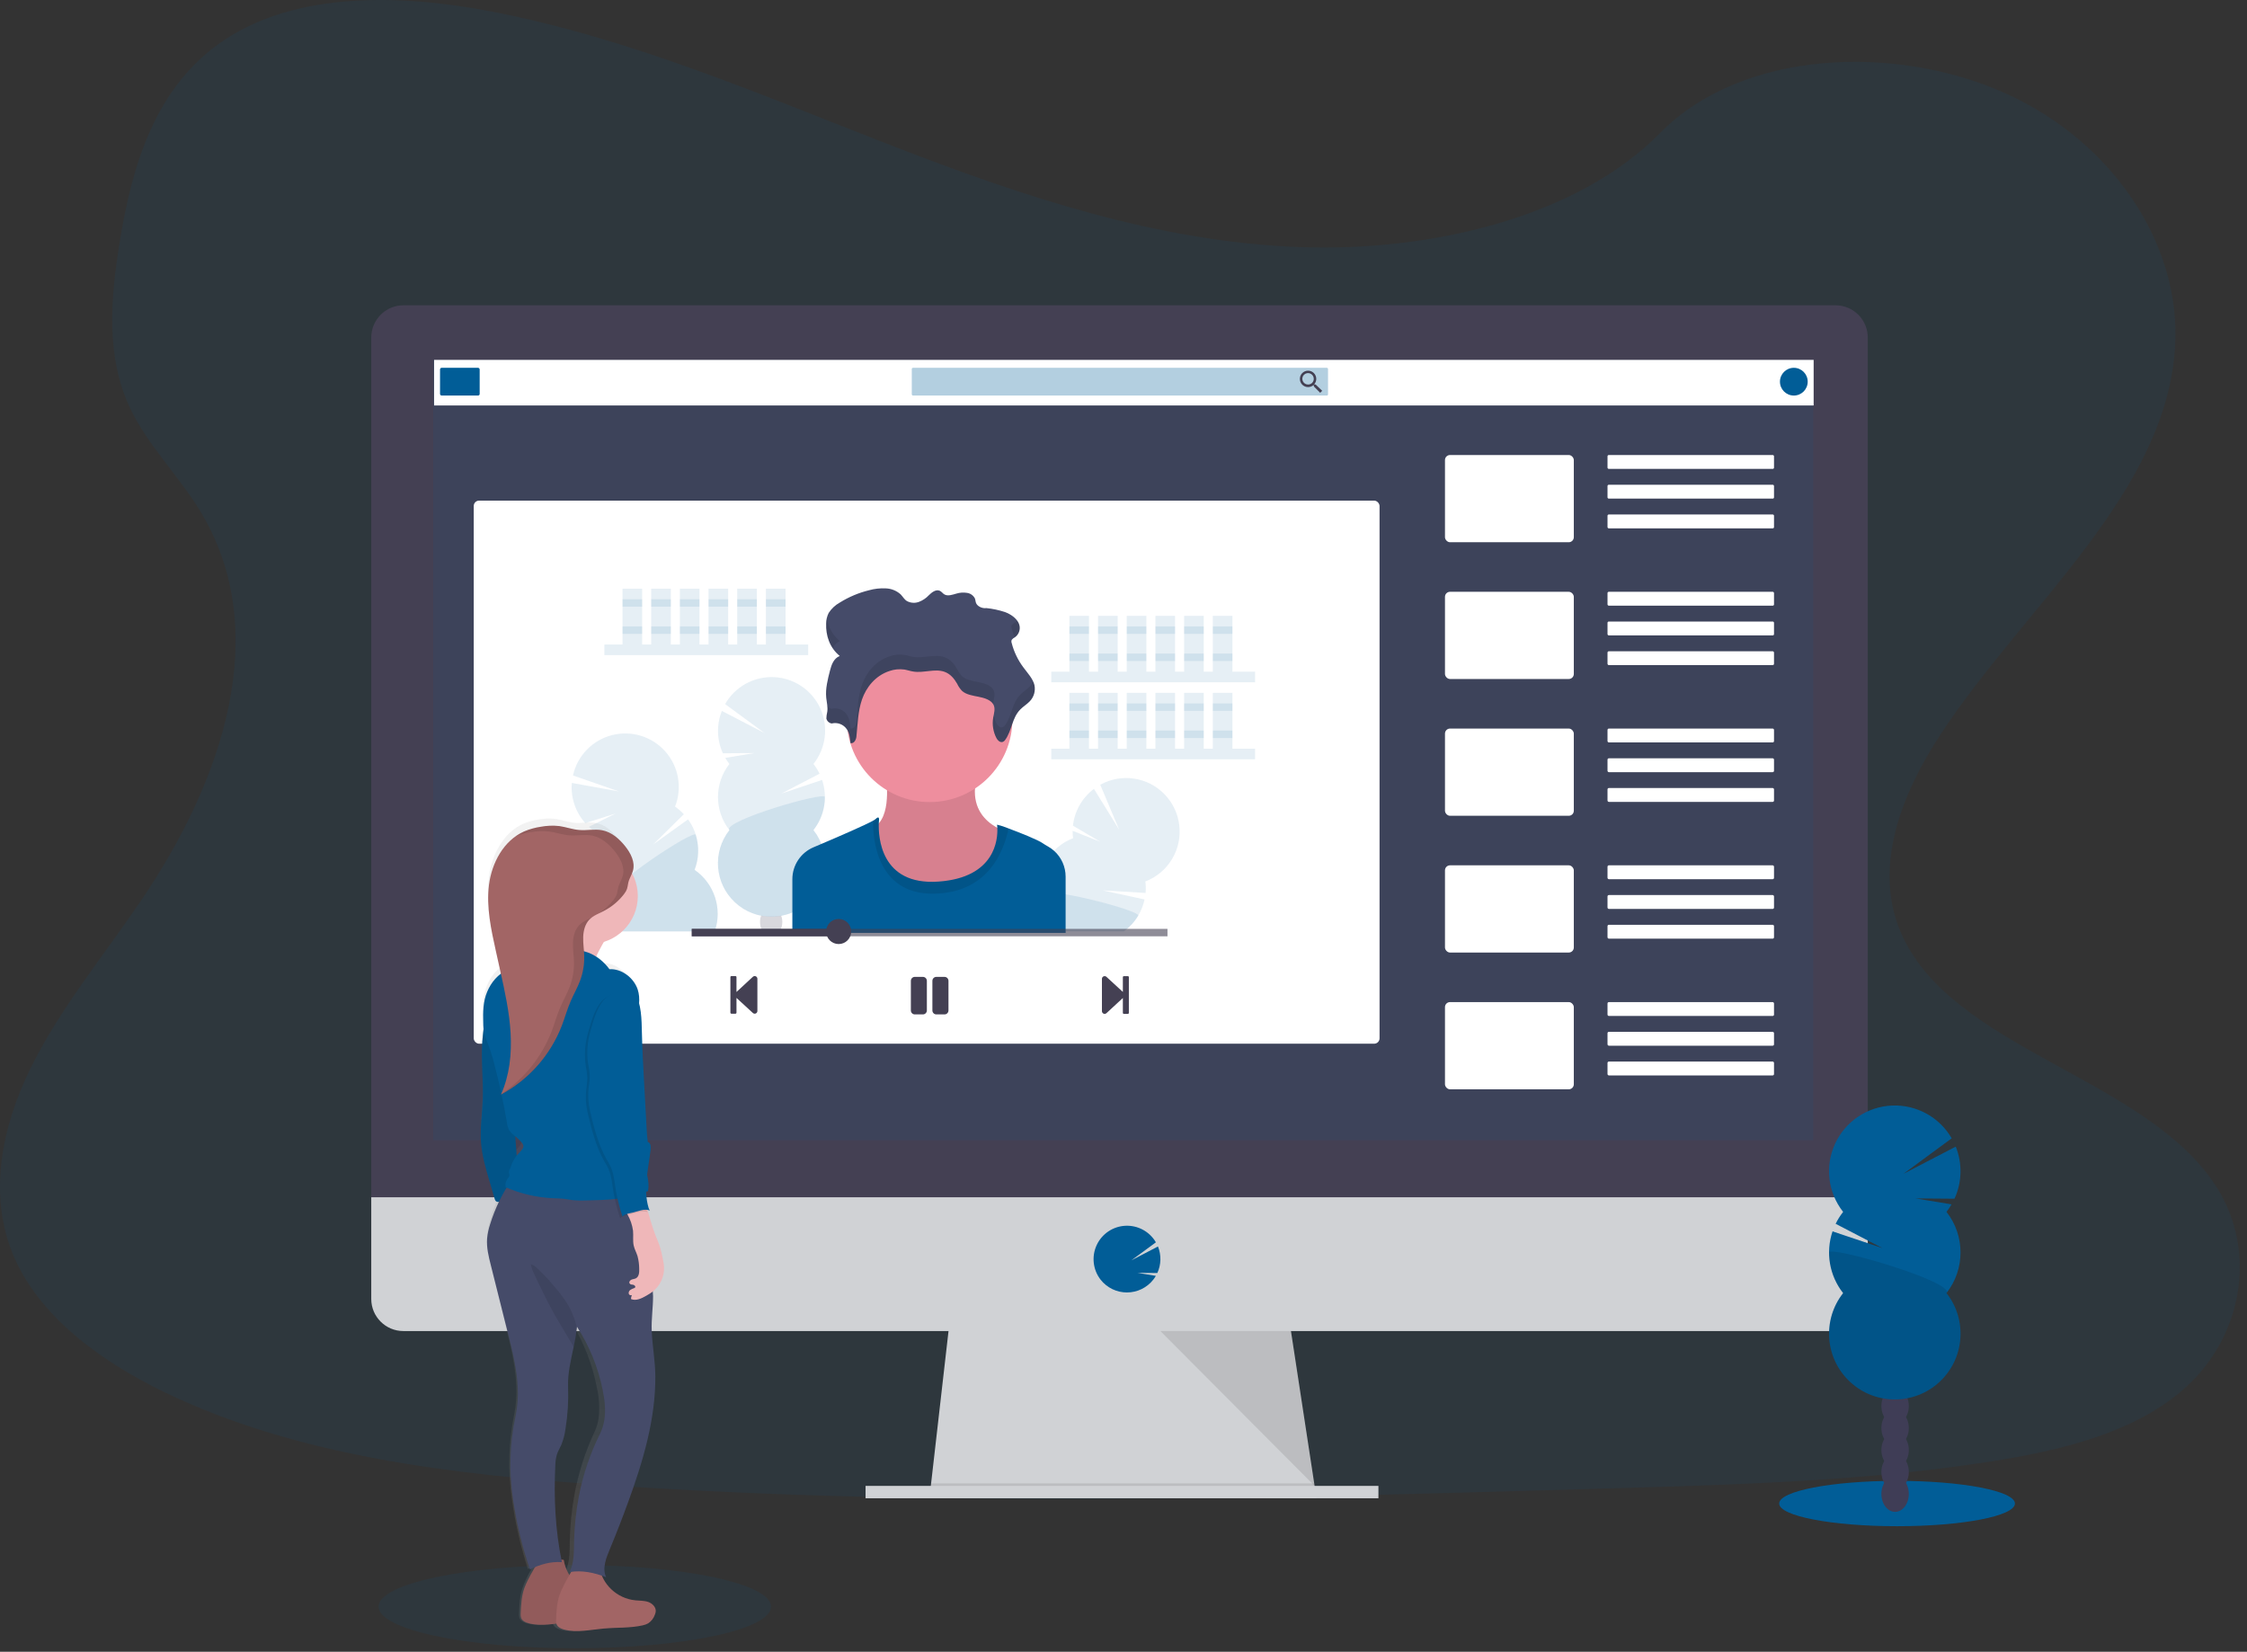 <svg xmlns="http://www.w3.org/2000/svg" width="302" height="222" viewBox="0 0 302 222">
    <rect x="0" y="0" width="302" height="222" fill="#333333" stroke="none"/>
    <defs>
        <linearGradient id="kddiqrtxca" x1="50.039%" x2="50.039%" y1="99.991%" y2=".008%">
            <stop offset="0%" stop-color="gray" stop-opacity=".25"/>
            <stop offset="54%" stop-color="gray" stop-opacity=".12"/>
            <stop offset="100%" stop-color="gray" stop-opacity=".1"/>
        </linearGradient>
    </defs>
    <g fill="none" fill-rule="evenodd">
        <g fill-rule="nonzero">
            <g transform="translate(-569 -278) translate(569 278)">
                <path fill="#015D97" d="M174.903 33.218c-19.298-.67-37.68-6.903-55.23-13.717C102.123 12.686 84.734 5.134 65.9 1.52 53.784-.802 39.928-1.124 30.167 5.365c-9.396 6.25-12.43 17.05-14.06 27.053-1.228 7.534-1.95 15.452 1.412 22.514 2.336 4.894 6.484 9.01 9.353 13.698 9.977 16.32 2.93 36.441-7.89 52.372-5.063 7.475-10.958 14.604-14.871 22.562-3.914 7.957-5.725 17.07-2.302 25.185 3.396 8.046 11.484 14.088 20.246 18.337 17.799 8.631 38.772 11.103 59.224 12.502 45.275 3.085 90.79 1.753 136.182.42 16.8-.497 33.67-1 50.198-3.598 9.175-1.441 18.648-3.73 25.308-9.258 8.458-7.017 10.555-18.898 4.886-27.705-9.505-14.756-35.791-18.422-42.435-34.26-3.658-8.716.098-18.427 5.413-26.512 11.402-17.345 30.514-32.56 31.52-52.385.693-13.616-8.495-27.253-22.7-33.695-14.891-6.753-35.537-5.903-46.524 5.275-11.306 11.511-31.185 15.939-48.224 15.348z" opacity=".1"/>
                <path fill="#D0D2D5" d="M176.939 201.37L124.99 200.704 125.142 199.372 127.654 177.394 173.275 177.394 176.632 199.372 176.888 201.037z"/>
                <path fill="#000" d="M176.888 201.037L150.964 201.037 124.99 200.704 125.142 199.372 176.632 199.372z" opacity=".1"/>
                <path fill="#D0D2D5" d="M116.332 199.705H185.263V201.37H116.332z"/>
                <path fill="#444053" d="M251.03 45.387c.006-1.15-.445-2.254-1.254-3.071-.81-.817-1.91-1.28-3.059-1.285H54.213c-1.15.005-2.251.467-3.06 1.284-.81.817-1.262 1.922-1.256 3.072V162.07H251.03V45.387z"/>
                <path fill="#D0D2D5" d="M49.897 160.912v13.666c0 2.384 1.932 4.316 4.316 4.316h192.504c2.382-.002 4.313-1.933 4.313-4.316v-13.666H49.897z"/>
                <path fill="#015D97" d="M58.222 48.357H243.704V153.253H58.222z" opacity=".1"/>
                <path fill="#015D97" d="M151.463 173.707c1.38 0 2.684-.631 3.537-1.716.128-.163.245-.335.35-.514l-2.468-.405 2.664.022c.52-1.126.55-2.416.086-3.565l-3.578 1.865 3.3-2.424c-.845-1.45-2.427-2.308-4.103-2.226-1.677.083-3.167 1.093-3.865 2.619-.699 1.526-.489 3.314.544 4.636.854 1.08 2.156 1.71 3.533 1.708z"/>
                <path fill="#000" d="M155.959 178.894L176.683 199.705 173.505 178.894z" opacity=".1"/>
                <rect width="121.745" height="72.994" x="63.67" y="67.282" fill="#FFF" rx=".725"/>
                <path fill="#FFF" d="M58.342 48.368H243.757V54.495H58.342z"/>
                <rect width="5.328" height="3.73" x="59.141" y="49.433" fill="#015D97" rx=".217"/>
                <rect width="55.944" height="3.73" x="122.545" y="49.433" fill="#015D97" opacity=".3" rx=".162"/>
                <path fill="#444053" d="M176.83 51.682h-.137l-.05-.043c.17-.203.265-.46.266-.724-.004-.609-.5-1.099-1.109-1.095-.608.003-1.099.499-1.097 1.107.003.608.498 1.1 1.106 1.099.265-.002.521-.096.725-.267l.05.043v.138l.853.853.266-.267-.874-.844zm-1.024 0c-.312.001-.593-.186-.713-.474s-.054-.62.166-.84c.22-.22.553-.287.84-.167.288.12.476.402.475.714.001.204-.08.4-.224.544-.144.144-.34.224-.544.223z"/>
                <circle cx="241.093" cy="51.298" r="1.865" fill="#015D97"/>
                <rect width="17.316" height="11.722" x="194.207" y="61.155" fill="#FFF" rx=".677"/>
                <rect width="22.378" height="1.865" x="216.052" y="61.155" fill="#FFF" rx=".17"/>
                <rect width="22.378" height="1.865" x="216.052" y="65.151" fill="#FFF" rx=".17"/>
                <rect width="22.378" height="1.865" x="216.052" y="69.147" fill="#FFF" rx=".17"/>
                <rect width="17.316" height="11.722" x="194.207" y="79.537" fill="#FFF" rx=".677"/>
                <rect width="22.378" height="1.865" x="216.052" y="79.537" fill="#FFF" rx=".17"/>
                <rect width="22.378" height="1.865" x="216.052" y="83.533" fill="#FFF" rx=".17"/>
                <rect width="22.378" height="1.865" x="216.052" y="87.529" fill="#FFF" rx=".184"/>
                <rect width="17.316" height="11.722" x="194.207" y="97.919" fill="#FFF" rx=".677"/>
                <rect width="22.378" height="1.865" x="216.052" y="97.919" fill="#FFF" rx=".184"/>
                <rect width="22.378" height="1.865" x="216.052" y="101.915" fill="#FFF" rx=".184"/>
                <rect width="22.378" height="1.865" x="216.052" y="105.911" fill="#FFF" rx=".184"/>
                <rect width="17.316" height="11.722" x="194.207" y="116.3" fill="#FFF" rx=".677"/>
                <rect width="22.378" height="1.865" x="216.052" y="116.3" fill="#FFF" rx=".184"/>
                <rect width="22.378" height="1.865" x="216.052" y="120.296" fill="#FFF" rx=".184"/>
                <rect width="22.378" height="1.865" x="216.052" y="124.292" fill="#FFF" rx=".184"/>
                <rect width="17.316" height="11.722" x="194.207" y="134.682" fill="#FFF" rx=".677"/>
                <rect width="22.378" height="1.865" x="216.052" y="134.682" fill="#FFF" rx=".184"/>
                <rect width="22.378" height="1.865" x="216.052" y="138.678" fill="#FFF" rx=".184"/>
                <rect width="22.378" height="1.865" x="216.052" y="142.674" fill="#FFF" rx=".184"/>
                <path fill="#015D97" d="M81.231 86.626H108.625V88.046H81.231zM83.666 79.119H86.303V86.626H83.666zM87.521 79.119H90.158V86.626H87.521zM91.376 79.119H94.013V86.626H91.376zM95.231 79.119H97.868V86.626H95.231zM99.085 79.119H101.722V86.626H99.085zM102.943 79.119H105.58V86.626H102.943z" opacity=".1"/>
                <path fill="#015D97" d="M83.666 80.538H86.303V81.538H83.666zM87.521 80.538H90.158V81.538H87.521zM91.376 80.538H94.013V81.538H91.376zM95.231 80.538H97.868V81.538H95.231zM99.085 80.538H101.722V81.538H99.085zM102.943 80.538H105.58V81.538H102.943zM83.666 84.191H86.303V85.191H83.666zM87.521 84.191H90.158V85.191H87.521zM91.376 84.191H94.013V85.191H91.376zM95.231 84.191H97.868V85.191H95.231zM99.085 84.191H101.722V85.191H99.085zM102.943 84.191H105.58V85.191H102.943zM141.291 90.278H168.685V91.698H141.291zM143.726 82.771H146.363V90.278H143.726zM147.581 82.771H150.218V90.278H147.581zM151.436 82.771H154.073V90.278H151.436zM155.293 82.771H157.93V90.278H155.293zM159.148 82.771H161.785V90.278H159.148zM163.003 82.771H165.64V90.278H163.003z" opacity=".1"/>
                <path fill="#015D97" d="M143.726 84.191H146.363V85.191H143.726zM147.581 84.191H150.218V85.191H147.581zM151.436 84.191H154.073V85.191H151.436zM155.293 84.191H157.93V85.191H155.293zM159.148 84.191H161.785V85.191H159.148zM163.003 84.191H165.64V85.191H163.003zM143.726 87.843H146.363V88.843H143.726zM147.581 87.843H150.218V88.843H147.581zM151.436 87.843H154.073V88.843H151.436zM155.293 87.843H157.93V88.843H155.293zM159.148 87.843H161.785V88.843H159.148zM163.003 87.843H165.64V88.843H163.003zM141.291 100.625H168.685V102.045H141.291zM143.726 93.118H146.363V100.625H143.726zM147.581 93.118H150.218V100.625H147.581zM151.436 93.118H154.073V100.625H151.436zM155.293 93.118H157.93V100.625H155.293zM159.148 93.118H161.785V100.625H159.148zM163.003 93.118H165.64V100.625H163.003z" opacity=".1"/>
                <path fill="#015D97" d="M143.726 94.538H146.363V95.538H143.726zM147.581 94.538H150.218V95.538H147.581zM151.436 94.538H154.073V95.538H151.436zM155.293 94.538H157.93V95.538H155.293zM159.148 94.538H161.785V95.538H159.148zM163.003 94.538H165.64V95.538H163.003zM143.726 98.19H146.363V99.19H143.726zM147.581 98.19H150.218V99.19H147.581zM151.436 98.19H154.073V99.19H151.436zM155.293 98.19H157.93V99.19H155.293zM159.148 98.19H161.785V99.19H159.148zM163.003 98.19H165.64V99.19H163.003zM98.036 102.682c-.205-.262-.391-.537-.56-.823l3.946-.648-4.263.032c-.826-1.799-.876-3.858-.138-5.695l5.714 2.962-5.277-3.879c1.338-2.348 3.88-3.748 6.58-3.623 2.7.124 5.103 1.752 6.22 4.214 1.116 2.461.758 5.34-.927 7.454.321.406.596.845.82 1.311l-5.12 2.664 5.459-1.83c.776 2.3.34 4.834-1.159 6.743 2.325 2.947 1.992 7.187-.765 9.735-2.756 2.549-7.009 2.549-9.765 0-2.757-2.548-3.09-6.788-.765-9.735-2.05-2.609-2.05-6.282 0-8.89v.008z" opacity=".1"/>
                <path fill="#015D97" d="M110.871 107.125c0 1.61-.542 3.174-1.54 4.439 2.325 2.947 1.992 7.187-.765 9.735-2.756 2.549-7.009 2.549-9.765 0-2.757-2.548-3.09-6.788-.765-9.735-.967-1.218 12.835-5.246 12.835-4.439z" opacity=".1"/>
                <path fill="#3F3D56" d="M104.834 125.118c.013.019.024.039.035.059h-2.44c.013-.019.021-.04.034-.059-.21-.365-.318-.78-.314-1.201-.001-.29.048-.576.146-.848.136.022.304.046.499.067.566.057 1.136.057 1.702 0 .163-.016.331-.037.503-.064v.013c.097.268.146.55.144.834.006.42-.101.834-.309 1.2z" opacity=".2"/>
                <path fill="#015D97" d="M96.064 125.177H82.478c-.03-.078-.056-.16-.08-.24-.479-1.54-.423-3.195.157-4.7-2.73-1.887-3.814-5.397-2.624-8.495-.273-.188-.532-.395-.775-.62l3.575-1.783-4.065 1.29c-1.321-1.475-1.977-3.428-1.812-5.4l6.343 1.145-6.186-2.15c.582-2.643 2.598-4.735 5.217-5.415 2.62-.68 5.399.167 7.193 2.193 1.794 2.026 2.3 4.887 1.307 7.405.43.298.825.642 1.18 1.025l-4.107 4.052 4.675-3.362c1.423 1.97 1.756 4.525.884 6.794 2.652 1.836 3.757 5.212 2.704 8.26z" opacity=".1"/>
                <path fill="#015D97" d="M96.064 125.177H82.478c-.03-.078-.056-.16-.08-.24-.479-1.54-.423-3.195.157-4.7-1.279-.884 10.717-8.81 10.955-8.037.478 1.54.423 3.197-.158 4.702 2.66 1.836 3.77 5.22 2.712 8.275zM157.536 115.442c-.825 1.385-2.093 2.451-3.599 3.027.065.512.075 1.03.03 1.545l-5.757-.346 5.624 1.22c-.166.766-.456 1.5-.858 2.173-.49.825-1.143 1.54-1.918 2.105h-7.838v.205h-7.992c.016-.07.032-.136.05-.205.592-2.236 2.223-4.051 4.383-4.878-.42-3.291 1.464-6.443 4.563-7.63-.042-.329-.061-.661-.058-.993l3.716 1.468-3.676-2.16c.219-1.969 1.24-3.76 2.821-4.95l3.386 5.482-2.539-6.037c2.843-1.573 6.388-1.045 8.649 1.29 2.26 2.333 2.676 5.893 1.013 8.684z" opacity=".1"/>
                <path fill="#015D97" d="M152.976 123.072c-.49.824-1.143 1.54-1.918 2.105h-7.838v.205h-7.992c.016-.07.032-.136.05-.205.592-2.236 2.223-4.051 4.383-4.878-.067-.533 1.481-.453 3.546-.107 4.046.68 10.043 2.422 9.769 2.88z" opacity=".1"/>
                <path fill="#EE8E9E" d="M119.004 103.889s.986 5.328-1.215 7.067c-2.2 1.74 1.865 12.167 8.573 10.95 6.708-1.218 9.441-9.964 9.441-9.964s-6.718-1.39-4.227-8.458l-12.572.405z"/>
                <path fill="#000" d="M119.004 103.889s.986 5.328-1.215 7.067c-2.2 1.74 1.865 12.167 8.573 10.95 6.708-1.218 9.441-9.964 9.441-9.964s-6.718-1.39-4.227-8.458l-12.572.405z" opacity=".1"/>
                <circle cx="124.942" cy="96.677" r="11.122" fill="#EE8E9E"/>
                <path fill="#015D97" d="M143.22 117.821v7.56h-36.726v-7.216c0-1.87 1.12-3.56 2.842-4.289l1.053-.448c2.664-1.134 5.9-2.544 6.958-3.13.116-.058.225-.128.325-.21.578-.578.464.173.464.173s-.016.144-.027.392c-.064 1.702.181 8.391 8.021 7.834 7.649-.532 7.992-5.706 7.915-7.227-.004-.14-.016-.281-.034-.421.529.126 1.046.295 1.547.506 1.599.592 3.96 1.54 4.59 1.988.198.138.437.282.698.428.297.166.574.363.826.59.986.884 1.548 2.146 1.548 3.47z"/>
                <path fill="#000" d="M135.558 111.345c-.647 3-2.68 8.618-10.006 8.765-7.805.154-8.258-7.609-8.207-9.812.117-.056.227-.127.327-.21.58-.578.464.173.464.173s-.983 8.863 7.992 8.226c8.975-.636 7.872-7.645 7.872-7.645 0-.043.669.189 1.558.503z" opacity=".1"/>
                <path fill="#454B69" d="M111.777 97.234c.755-.189 1.55.101 2.006.732.405.568.466 1.253.517 1.908.482.101.753-.445.799-.858.178-1.68.192-3.394.756-5.019.565-1.625 1.799-3.197 3.693-3.817.647-.225 1.338-.29 2.016-.192.403.066.78.208 1.18.266 1.386.23 2.89-.426 4.188.03.815.287 1.332.95 1.713 1.614.166.358.391.685.666.967.552.495 1.415.623 2.206.778.791.154 1.654.423 1.993 1.033.303.552.08 1.189-.022 1.785-.156.946.002 1.916.45 2.763.147.266.446.589.8.5.159-.053.293-.162.378-.306.909-1.273.885-2.93 2.025-4.078.38-.384.874-.682 1.244-1.066.57-.577.811-1.401.645-2.195-.206-.88-.909-1.598-1.476-2.371-.737-.979-1.274-2.093-1.58-3.28-.053-.137-.053-.29 0-.428.108-.14.246-.253.405-.33.639-.429.86-1.265.517-1.953-.323-.658-1.031-1.16-1.83-1.458-.811-.266-1.648-.445-2.497-.532-.56.08-1.214-.237-1.388-.685-.077-.2-.077-.416-.154-.615-.213-.408-.61-.686-1.066-.746-.476-.077-.964-.043-1.425.1-.533.15-1.138.374-1.598.113-.243-.136-.376-.384-.637-.496-.533-.223-1.082.23-1.463.602-.367.392-.817.695-1.318.887-.535.204-1.133.164-1.636-.109-.365-.232-.549-.604-.84-.9-.548-.49-1.25-.772-1.984-.8-.755-.04-1.512.043-2.24.246-1.391.339-2.72.896-3.935 1.651-.612.337-1.13.819-1.51 1.404-.225.45-.341.945-.339 1.447-.058 1.574.464 3.231 1.825 4.334-.831.347-1.11 1.196-1.305 1.95-.312 1.204-.624 2.427-.507 3.653.059.634.232 1.268.139 1.9-.075.296-.116.601-.123.908.08.345.362.607.712.663z"/>
                <g fill="#000" opacity=".1">
                    <path d="M28.033 8.733c-.12.26-.281.5-.48.708-.37.39-.862.69-1.243 1.066-1.14 1.14-1.116 2.808-2.025 4.081-.085.144-.22.252-.378.304-.346.09-.645-.224-.8-.501-.175-.337-.309-.695-.396-1.066l-.054.267c-.156.945.002 1.916.45 2.762.147.267.446.59.8.501.159-.053.293-.162.378-.306.909-1.274.885-2.93 2.025-4.079.38-.383.874-.682 1.244-1.065.57-.578.811-1.402.645-2.196-.041-.163-.097-.323-.166-.476zM25.55.847c-.159.077-.297.19-.404.33-.054.138-.054.29 0 .427.105.414.24.82.402 1.215.639-.429.86-1.265.517-1.953-.052-.11-.115-.214-.187-.312-.094.113-.205.212-.327.293zM2.054 3.317C1.11 2.539.488 1.439.309.229.261.468.234.71.229.954c-.061 1.163.246 2.316.877 3.295.19-.417.528-.749.948-.932zM22.665 11.647c.102-.6.325-1.236.022-1.785-.339-.613-1.202-.879-1.993-1.033-.791-.155-1.654-.286-2.206-.778-.275-.283-.5-.61-.666-.967-.375-.664-.898-1.332-1.713-1.615-1.297-.455-2.802.197-4.188-.03-.4-.066-.777-.204-1.18-.265-.678-.1-1.37-.034-2.016.191C6.83 5.99 5.597 7.56 5.032 9.183c-.564 1.622-.578 3.335-.756 5.019-.046.41-.317.959-.8.858-.05-.658-.111-1.332-.516-1.91-.457-.63-1.251-.92-2.006-.73-.224-.05-.423-.178-.562-.36.029.244.029.491 0 .735-.075.298-.116.602-.123.909.07.348.346.62.695.684.756-.189 1.55.102 2.006.733.405.567.467 1.252.517 1.907.482.102.754-.445.8-.857.178-1.681.191-3.394.756-5.02.565-1.624 1.798-3.196 3.692-3.817.648-.224 1.34-.29 2.017-.192.402.067.78.208 1.18.267 1.385.229 2.89-.427 4.188.029.815.288 1.332.951 1.713 1.614.166.358.39.685.666.967.551.496 1.415.624 2.206.778.79.155 1.598.405 1.952.97-.013-.04 0-.08.008-.12zM.381 10.819c.044-.497.014-.997-.088-1.484-.078.514-.095 1.037-.05 1.555 0 .134.029.267.047.397.03-.157.07-.311.091-.468z" transform="translate(110.823 82.85)"/>
                </g>
                <path fill="#444053" d="M98.166 136.131v-4.808c0-.075.061-.136.136-.136h.546c.075 0 .136.06.136.136v2l2.217-2.054c.106-.088.253-.109.38-.052.126.057.21.18.214.319v4.355c-.005.139-.088.262-.214.32-.127.056-.274.035-.38-.053l-2.217-2.04v1.99c0 .074-.06.135-.136.135h-.546c-.066.001-.124-.046-.136-.112zM151.72 131.323v4.808c0 .037-.014.072-.04.097-.026.026-.061.04-.098.039h-.532c-.075 0-.136-.06-.136-.136v-2l-2.217 2.05c-.107.089-.254.109-.38.052-.127-.056-.21-.18-.216-.318v-4.371c.005-.139.089-.262.215-.318.127-.057.274-.037.381.051l2.217 2.04v-1.986c0-.075.06-.136.136-.136h.532c.073-.002.135.055.139.128zM124.04 136.339h-1.085c-.294 0-.533-.239-.533-.533v-3.98c0-.294.239-.533.533-.533h1.084c.294 0 .533.239.533.533v3.98c0 .294-.239.533-.533.533zm3.436-.533v-3.98c0-.294-.239-.533-.533-.533h-1.095c-.294 0-.533.239-.533.533v3.98c0 .294.239.533.533.533h1.084c.143.003.282-.052.384-.152.102-.1.16-.238.16-.38z"/>
                <path fill="#444053" d="M92.974 124.841H156.91V125.841H92.974z" opacity=".6"/>
                <circle cx="112.717" cy="125.195" r="1.686" fill="#444053"/>
                <path fill="#444053" d="M92.974 124.841H112.717V125.841H92.974z"/>
                <ellipse cx="254.967" cy="202.076" fill="#015D97" rx="15.843" ry="3.048"/>
                <ellipse cx="254.704" cy="200.781" fill="#3F3D56" rx="1.843" ry="2.414"/>
                <ellipse cx="254.704" cy="197.83" fill="#3F3D56" rx="1.843" ry="2.414"/>
                <ellipse cx="254.704" cy="194.881" fill="#3F3D56" rx="1.843" ry="2.414"/>
                <ellipse cx="254.704" cy="191.929" fill="#3F3D56" rx="1.843" ry="2.414"/>
                <ellipse cx="254.704" cy="188.977" fill="#3F3D56" rx="1.843" ry="2.414"/>
                <ellipse cx="254.704" cy="186.025" fill="#3F3D56" rx="1.843" ry="2.414"/>
                <ellipse cx="254.704" cy="183.074" fill="#3F3D56" rx="1.843" ry="2.414"/>
                <path fill="#015D97" d="M261.606 162.88c.252-.321.481-.66.688-1.012l-4.849-.799 5.243.04c1.014-2.212 1.075-4.743.168-7.001l-7.028 3.65 6.484-4.766c-1.656-2.863-4.772-4.562-8.075-4.402-3.303.16-6.241 2.15-7.614 5.159-1.372 3.009-.95 6.532 1.096 9.132-.391.496-.729 1.031-1.007 1.598l6.292 3.269-6.708-2.251c-.957 2.828-.422 5.948 1.423 8.295-2.847 3.622-2.433 8.824.951 11.95 3.385 3.125 8.603 3.125 11.987 0 3.385-3.126 3.799-8.328.952-11.95 2.518-3.205 2.518-7.717 0-10.922l-.003.01z"/>
                <path fill="#000" d="M245.83 168.342c-.004 1.981.662 3.905 1.889 5.461-2.847 3.622-2.433 8.823.951 11.949 3.385 3.125 8.603 3.125 11.987 0 3.385-3.126 3.799-8.327.952-11.949 1.183-1.5-15.78-6.452-15.78-5.461z" opacity=".1"/>
                <ellipse cx="77.256" cy="215.934" fill="#015D97" opacity=".1" rx="26.374" ry="5.594"/>
                <path fill="url(#kddiqrtxca)" d="M86.088 215.284c-.533-.194-1.103-.162-1.66-.223-1.156-.134-2.233-.656-3.053-1.482-.528-.533-.943-1.167-1.22-1.864.176.063.352.13.533.202-.533-1.244.026-2.64.516-3.897.832-2.132 1.618-4.274 2.358-6.429 1.865-5.458 3.463-11.135 3.429-16.943 0-2.1-.387-4.084-.461-6.18-.056-1.556.184-3.11.173-4.668 0-.218 0-.434-.016-.652.966-.846 1.485-2.092 1.404-3.373-.027-.33-.074-.657-.141-.98-.095-.563-.22-1.12-.373-1.668-.176-.578-.416-1.132-.62-1.697-.398-1.095-.667-2.235-1.005-3.349.125.013.247.046.362.099-.085-.1-.144-.22-.17-.35-.2-.708-.307-1.44-.32-2.176l.226-.1c.102-.72.065-1.451-.109-2.156.128-1.143.328-2.294.45-3.431.046-.427.027-.962-.365-1.066-.08-.61-.112-1.228-.144-1.843l-.333-6.44c-.111-2.155-.223-4.307-.266-6.465-.03-1.37-.045-2.786-.37-4.097.056-.628-.008-1.261-.19-1.865-.495-1.569-2.035-2.813-3.596-2.725-.465-.666-1.041-1.248-1.702-1.721.312-.698.685-1.417.99-1.982 2.5-.813 4.327-3.277 4.327-6.207.004-1.073-.247-2.131-.732-3.088.046-.118.085-.238.117-.36.134-.575.092-1.177-.12-1.729-.075-.211-.164-.418-.266-.618-.07-.133-.144-.266-.221-.394l-.136-.205c-.083-.125-.168-.245-.267-.362-.189-.254-.392-.498-.607-.73-.265-.287-.558-.548-.874-.778-.428-.319-.918-.544-1.439-.663-.3-.06-.607-.088-.913-.083-.184 0-.37 0-.554.016-.373.021-.744.048-1.114.045-.122 0-.248 0-.37-.018-.652-.087-1.297-.222-1.929-.403l-.32-.066c-.109-.022-.215-.04-.325-.054-.292-.039-.587-.056-.881-.053h-.296c-.296.014-.59.045-.882.09l-.293.046c-.74.116-1.461.33-2.145.637-.087.04-.178.085-.266.133l-.053.03c-.072.037-.144.076-.213.12l-.04.023-.227.144-.018.013c-2.116 1.423-3.365 4.119-3.682 6.793-.354 3.003.266 6.03.887 8.984l.56 2.664c.023.12.05.237.074.357-.787.645-1.392 1.484-1.755 2.434-.533 1.332-.547 2.774-.504 4.218 0 .293.016.586.045.879-.066.554-.125 1.11-.162 1.67-.168 2.584.146 5.182.064 7.771-.064 1.995-.365 3.996-.219 5.978.128 1.758.6 3.463 1.066 5.16l.671 2.42c.022.124.08.24.168.332.11.074.245.102.376.077-.437.992-.802 2.014-1.093 3.059-.2.64-.332 1.298-.394 1.966-.088 1.22.195 2.432.477 3.617.426 1.776.85 3.56 1.273 5.35.299 1.252.596 2.503.893 3.753.586 2.467 1.175 4.95 1.284 7.489.06 1.275-.029 2.553-.266 3.807-.77 3.755-.88 7.616-.33 11.41.444 3.2 1.165 6.357 2.154 9.433.216-.114.435-.221.658-.32l-.093.174c-.307.532-.591 1.078-.852 1.638-.176.363-.328.738-.456 1.121-.34 1.066-.394 2.2-.442 3.322-.025.216-.005.434.056.643.146.402.567.607.959.719 1.15.327 2.347.21 3.543.056.006.026.014.052.024.077.147.402.565.607.959.72 1.646.468 3.383.026 5.08-.134s3.365-.043 4.998-.434c.243-.052.477-.142.693-.267.42-.293.728-.72.873-1.212.052-.127.086-.26.102-.397.066-.583-.432-1.097-.96-1.292zm-5.635-24.671c-.092.624-.271 1.232-.533 1.806-1.281 2.725-2.2 5.606-2.733 8.57-.35 1.958-.552 3.94-.605 5.928-.026 1.465.03 3-.58 4.315l.22-.034c-.068.128-.135.266-.199.367l-.032.059c-.369-.628-.616-1.32-.727-2.04 0-.025-.12-.043-.304-.054-.753-4.208-1.014-8.49-.778-12.758.004-.518.075-1.033.213-1.532.136-.429.365-.82.533-1.236.266-.698.445-1.426.533-2.168.29-1.897.402-3.816.336-5.733-.064-1.81.354-3.607.71-5.408.171-.855.329-1.713.414-2.571l.016-.173c1.585 2.615 2.692 5.49 3.271 8.493.322 1.365.405 2.775.245 4.169zm-11.402-38.5l.086.074c.257.227.494.475.708.743.107.117.183.258.224.41.08.39-.243.72-.506 1.005-.115.124-.222.253-.323.389-.056-.874-.117-1.748-.18-2.621h-.009z"/>
                <path fill="#015D97" d="M65.364 135.415l-.293 2.261c-.098.768-.197 1.532-.25 2.302-.179 2.563.152 5.136.066 7.704-.069 1.977-.383 3.951-.231 5.925.135 1.742.631 3.437 1.127 5.115l.703 2.398c.024.125.085.24.176.33.135.08.296.106.45.072l3.122-.283c-.2-.916-.42-1.864-.533-2.805-.085-.735-.136-1.476-.189-2.216-.165-2.307-.354-4.614-.533-6.927l-.333-4.049c-.14-1.758-.287-3.524-.73-5.232-.443-1.725-1.322-3.307-2.552-4.595z"/>
                <path fill="#000" d="M65.364 135.415l-.293 2.261c-.098.768-.197 1.532-.25 2.302-.179 2.563.152 5.136.066 7.704-.069 1.977-.383 3.951-.231 5.925.135 1.742.631 3.437 1.127 5.115l.703 2.398c.024.125.085.24.176.33.135.08.296.106.45.072l3.122-.283c-.2-.916-.42-1.864-.533-2.805-.085-.735-.136-1.476-.189-2.216-.165-2.307-.354-4.614-.533-6.927l-.333-4.049c-.14-1.758-.287-3.524-.73-5.232-.443-1.725-1.322-3.307-2.552-4.595z" opacity=".1"/>
                <path fill="#A26565" d="M70.927 212.41c-.184.36-.344.732-.48 1.113-.357 1.053-.41 2.182-.463 3.293-.024.214-.004.43.058.637.155.4.597.602 1.01.711 1.729.466 3.551.03 5.328-.13 1.777-.16 3.532-.043 5.248-.43.253-.048.498-.133.727-.252.435-.283.76-.706.92-1.2.051-.126.086-.258.103-.393.056-.587-.453-1.093-1.007-1.285-.554-.191-1.159-.162-1.742-.22-2.47-.253-4.463-2.134-4.86-4.585-.02-.128-2.887-.051-3.196.114-.352.195-.565.677-.764 1.004-.315.528-.609 1.069-.882 1.623z"/>
                <path fill="#000" d="M70.927 212.41c-.184.36-.344.732-.48 1.113-.357 1.053-.41 2.182-.463 3.293-.024.214-.004.43.058.637.155.4.597.602 1.01.711 1.729.466 3.551.03 5.328-.13 1.777-.16 3.532-.043 5.248-.43.253-.048.498-.133.727-.252.435-.283.76-.706.92-1.2.051-.126.086-.258.103-.393.056-.587-.453-1.093-1.007-1.285-.554-.191-1.159-.162-1.742-.22-2.47-.253-4.463-2.134-4.86-4.585-.02-.128-2.887-.051-3.196.114-.352.195-.565.677-.764 1.004-.315.528-.609 1.069-.882 1.623z" opacity=".1"/>
                <path fill="#A26565" d="M75.682 213.257c-.184.36-.345.73-.48 1.11-.36 1.067-.412 2.183-.463 3.294-.025.214-.005.43.059.636.151.4.594.602 1.007.714 1.728.464 3.553.027 5.328-.133 1.774-.16 3.535-.043 5.248-.429.254-.051.5-.141.727-.266.435-.282.76-.706.919-1.199.052-.126.087-.259.104-.394.056-.584-.453-1.093-1.007-1.284-.554-.192-1.159-.16-1.742-.221-2.47-.254-4.462-2.132-4.86-4.583-.02-.127-2.887-.053-3.196.112-.355.195-.568.677-.768 1.005-.303.54-.602 1.084-.876 1.638z"/>
                <path fill="#454B69" d="M88.078 184.957c.037 5.757-1.636 11.384-3.6 16.783-.777 2.142-1.602 4.266-2.474 6.37-.517 1.247-1.1 2.632-.546 3.863-1.599-.607-3.224-.964-4.905-.685.64-1.305.578-2.824.608-4.262.054-1.972.264-3.936.628-5.874.564-2.95 1.532-5.81 2.875-8.496.271-.566.459-1.17.556-1.79.219-1.37.048-2.776-.237-4.132-.613-2.995-1.778-5.85-3.436-8.418l-.016.17c-.1.857-.244 1.708-.432 2.55-.375 1.782-.815 3.567-.748 5.36.07 1.9-.049 3.804-.352 5.682-.098.738-.29 1.46-.573 2.147-.184.413-.423.8-.567 1.228-.144.494-.22 1.005-.224 1.519-.213 4.334 0 8.735.884 12.984-1.483-.117-2.967.312-4.294.978-1.037-3.042-1.795-6.171-2.264-9.35-.578-3.76-.461-7.595.346-11.312.251-1.24.345-2.506.28-3.77-.115-2.517-.733-4.979-1.348-7.424l-.938-3.73c-.444-1.776-.888-3.544-1.332-5.304-.296-1.175-.594-2.376-.5-3.586.064-.663.204-1.317.415-1.95.665-2.15 1.66-4.185 2.949-6.031 5.133.288 10.328-.192 15.451-.586.248-.05.506-.006.725.122.174.178.278.413.293.661l1.926 10.922c.312 1.519.494 3.06.546 4.61 0 1.544-.24 3.084-.181 4.627.08 2.078.474 4.044.485 6.124z"/>
                <path fill="#000" d="M77.536 178.486c-.1.857-.243 1.708-.431 2.55-1.117-1.932-2.32-3.815-3.35-5.794-.265-.51-.516-1.026-.769-1.543l-.76-1.545c-.14-.29-.282-.58-.41-.877-.208-.424-.368-.871-.476-1.332.373-.069 1.294.938 1.571 1.202.566.56 1.1 1.15 1.599 1.769.607.688 1.164 1.418 1.667 2.184.645 1.042 1.105 2.188 1.36 3.386z" opacity=".1"/>
                <path fill="#EFB7B9" d="M81.812 125.496s-2.85 4.543-2.323 5.494c.527.95-8.978-.845-8.978-.845s5.176-4.542 4.646-6.444c-.53-1.902 6.655 1.795 6.655 1.795z"/>
                <circle cx="79.278" cy="120.427" r="6.444" fill="#EFB7B9"/>
                <path fill="#015D97" d="M81.908 130.26c-.69-.958-1.626-1.71-2.71-2.18-.624-.223-1.269-.382-1.926-.474l-2.57-.453c-.63-.111-1.303-.215-1.89.043-.295.152-.565.35-.798.589-.893.828-1.759 1.737-2.88 2.216-.307.13-.626.227-.933.357-1.254.533-2.192 1.668-2.722 2.93-.56 1.317-.576 2.747-.533 4.178 0 .494.048.986.147 1.47.128.461.29.912.487 1.348.354.934.651 1.889.89 2.859.666 2.548 1.22 5.124 1.662 7.725.038.373.147.735.323 1.066.248.331.548.62.89.855.27.222.519.47.743.738.111.11.194.245.242.394.083.384-.266.714-.533.994-.573.585-.988 1.307-1.204 2.097-.134.162-.202.368-.192.578.056.146.077.303.062.458-.053.141-.136.27-.243.376-.249.324-.346.74-.266 1.14 1.997.867 4.134 1.367 6.308 1.476.533.026 1.066.026 1.598.09.379.048.752.125 1.13.17.549.052 1.1.067 1.652.043 2.869-.058 5.82-.13 8.455-1.268.248-1.35-.287-2.728-.623-4.06-.533-2.13-.666-4.313-1.066-6.463-.266-1.467-.666-2.914-.892-4.393-.227-1.478-.267-3.01.128-4.448.36-1.274.469-2.574.842-3.845.373-1.27.634-2.648.213-3.905-.533-1.556-2.15-2.79-3.791-2.701z"/>
                <path fill="#A26565" d="M85.073 117.009c.314-1.143-.304-2.334-1.04-3.264-.799-.999-1.816-1.899-3.066-2.15-1.015-.205-2.067.043-3.1-.04-.914-.071-1.793-.402-2.702-.532-.824-.089-1.657-.058-2.472.093-.774.115-1.53.326-2.251.629-2.744 1.217-4.35 4.217-4.723 7.193-.373 2.975.28 5.975.93 8.903l.588 2.648c.613 2.757 1.226 5.525 1.388 8.343.163 2.819-.141 5.712-1.3 8.286 3.748-2.014 6.651-5.301 8.186-9.269.416-1.09.725-2.221 1.189-3.292.397-.922.905-1.796 1.257-2.736.398-1.062.588-2.19.562-3.322-.021-.853-.162-1.7-.138-2.552.024-.853.242-1.74.83-2.358.534-.546 1.266-.8 1.94-1.154 1.061-.545 1.988-1.318 2.715-2.264.423-.554.447-.8.554-1.428.107-.629.487-1.13.653-1.734z"/>
                <path fill="#EFB7B9" d="M85.08 165.417c.067.663-.053 1.332.091 1.99.11.49.363.932.512 1.412.147.553.223 1.124.226 1.697.021.48-.016 1.065-.442 1.289-.187.099-.41.099-.605.184-.194.085-.36.317-.248.498.112.181.304.152.48.186.176.035.365.216.266.363-.04.048-.094.082-.154.098-.178.055-.347.136-.501.24-.154.112-.233.3-.205.488.022.089.083.163.167.202.083.038.18.036.262-.005-.078.167-.121.348-.125.533.682.293 1.446-.091 2.085-.461.277-.155.544-.325.8-.512 1.05-.806 1.632-2.08 1.555-3.402-.03-.327-.08-.651-.151-.972-.099-.559-.23-1.111-.392-1.655-.184-.572-.434-1.118-.65-1.68-.458-1.197-.754-2.449-1.17-3.66-.027-.127-.098-.239-.2-.318-.091-.045-.193-.064-.295-.056-.466-.024-.934.019-1.388.128-.266.08-.722.266-.847.533-.125.266.074.49.194.711.383.669.633 1.405.736 2.169z"/>
                <path fill="#000" d="M84.646 133.046c.137.14.252.3.341.474.917 1.665.927 3.655.97 5.555.048 2.131.165 4.262.282 6.407l.35 6.393c.034.61.066 1.22.154 1.825.41.104.426.637.38 1.066-.295 2.605-1.027 5.288-.265 7.795.029.128.09.248.178.346-.387-.121-.8-.127-1.19-.016-.382.08-.75.221-1.133.31-.485.108-1.034.156-1.364.532-.374-1.126-.673-2.276-.892-3.442-.182-1.066-.232-2.163-.664-3.149-.173-.397-.407-.764-.62-1.145-1.117-1.993-1.665-4.244-2.201-6.466-.24-1.053-.298-2.14-.17-3.213.077-.489.122-.983.133-1.478-.033-.523-.101-1.043-.205-1.556-.227-1.506-.12-3.044.311-4.505.4-1.356.752-2.784 1.599-3.924.847-1.14 2.592-1.79 4.006-1.809z" opacity=".1"/>
                <path fill="#015D97" d="M84.963 132.833c.137.141.252.302.341.477.917 1.662.927 3.655.97 5.554.048 2.132.165 4.263.282 6.394l.35 6.394c.034.61.066 1.22.154 1.825.41.103.426.636.378 1.065-.293 2.606-1.025 5.286-.266 7.795.03.129.09.248.178.346-.387-.12-.8-.126-1.19-.016-.381.08-.749.221-1.133.307-.485.112-1.033.157-1.364.533-.373-1.132-.668-2.287-.884-3.458-.181-1.066-.232-2.16-.663-3.147-.188-.392-.395-.774-.621-1.145-1.119-1.993-1.665-4.247-2.2-6.468-.24-1.054-.299-2.14-.171-3.213.2-1.004.176-2.04-.072-3.034-.226-1.506-.12-3.043.312-4.503.4-1.356.75-2.783 1.598-3.924.847-1.14 2.587-1.76 4.001-1.782z"/>
                <g fill="#000" opacity=".1">
                    <path d="M16.9 2.922c-.799-.999-1.816-1.899-3.066-2.15-1.015-.205-2.067.043-3.1-.04C9.82.662 8.94.33 8.031.2 7.208.11 6.375.142 5.56.293c-.774.115-1.53.326-2.251.629-.39.174-.762.386-1.111.631.642-.25 1.31-.428 1.99-.533.814-.15 1.646-.182 2.47-.093.91.117 1.787.445 2.703.517 1.031.082 2.084-.163 3.101.04 1.25.25 2.273 1.153 3.064 2.152.738.927 1.353 2.118 1.042 3.264-.166.602-.55 1.13-.653 1.75-.104.62-.13.874-.557 1.428-.546.71-1.207 1.325-1.955 1.82.205-.096.415-.192.615-.296 1.061-.545 1.988-1.319 2.715-2.265.423-.554.447-.799.554-1.428.106-.628.487-1.145.652-1.75.315-1.116-.303-2.307-1.038-3.237zM12.079 12.782c.11-.114.23-.219.36-.312-.616.299-1.263.56-1.735 1.066-.589.615-.8 1.505-.831 2.358-.032.852.12 1.7.138 2.549.027 1.134-.164 2.262-.562 3.325-.351.94-.86 1.811-1.257 2.736-.461 1.065-.77 2.2-1.186 3.29-1.331 3.44-3.696 6.382-6.769 8.423-.016.035-.03.072-.045.107 3.747-2.013 6.651-5.3 8.186-9.268.416-1.09.725-2.222 1.188-3.293.397-.922.906-1.796 1.258-2.736.397-1.061.588-2.189.562-3.322-.021-.852-.163-1.7-.139-2.552.024-.853.243-1.753.832-2.371z" transform="translate(67.133 110.823)"/>
                </g>
            </g>
        </g>
    </g>
</svg>
